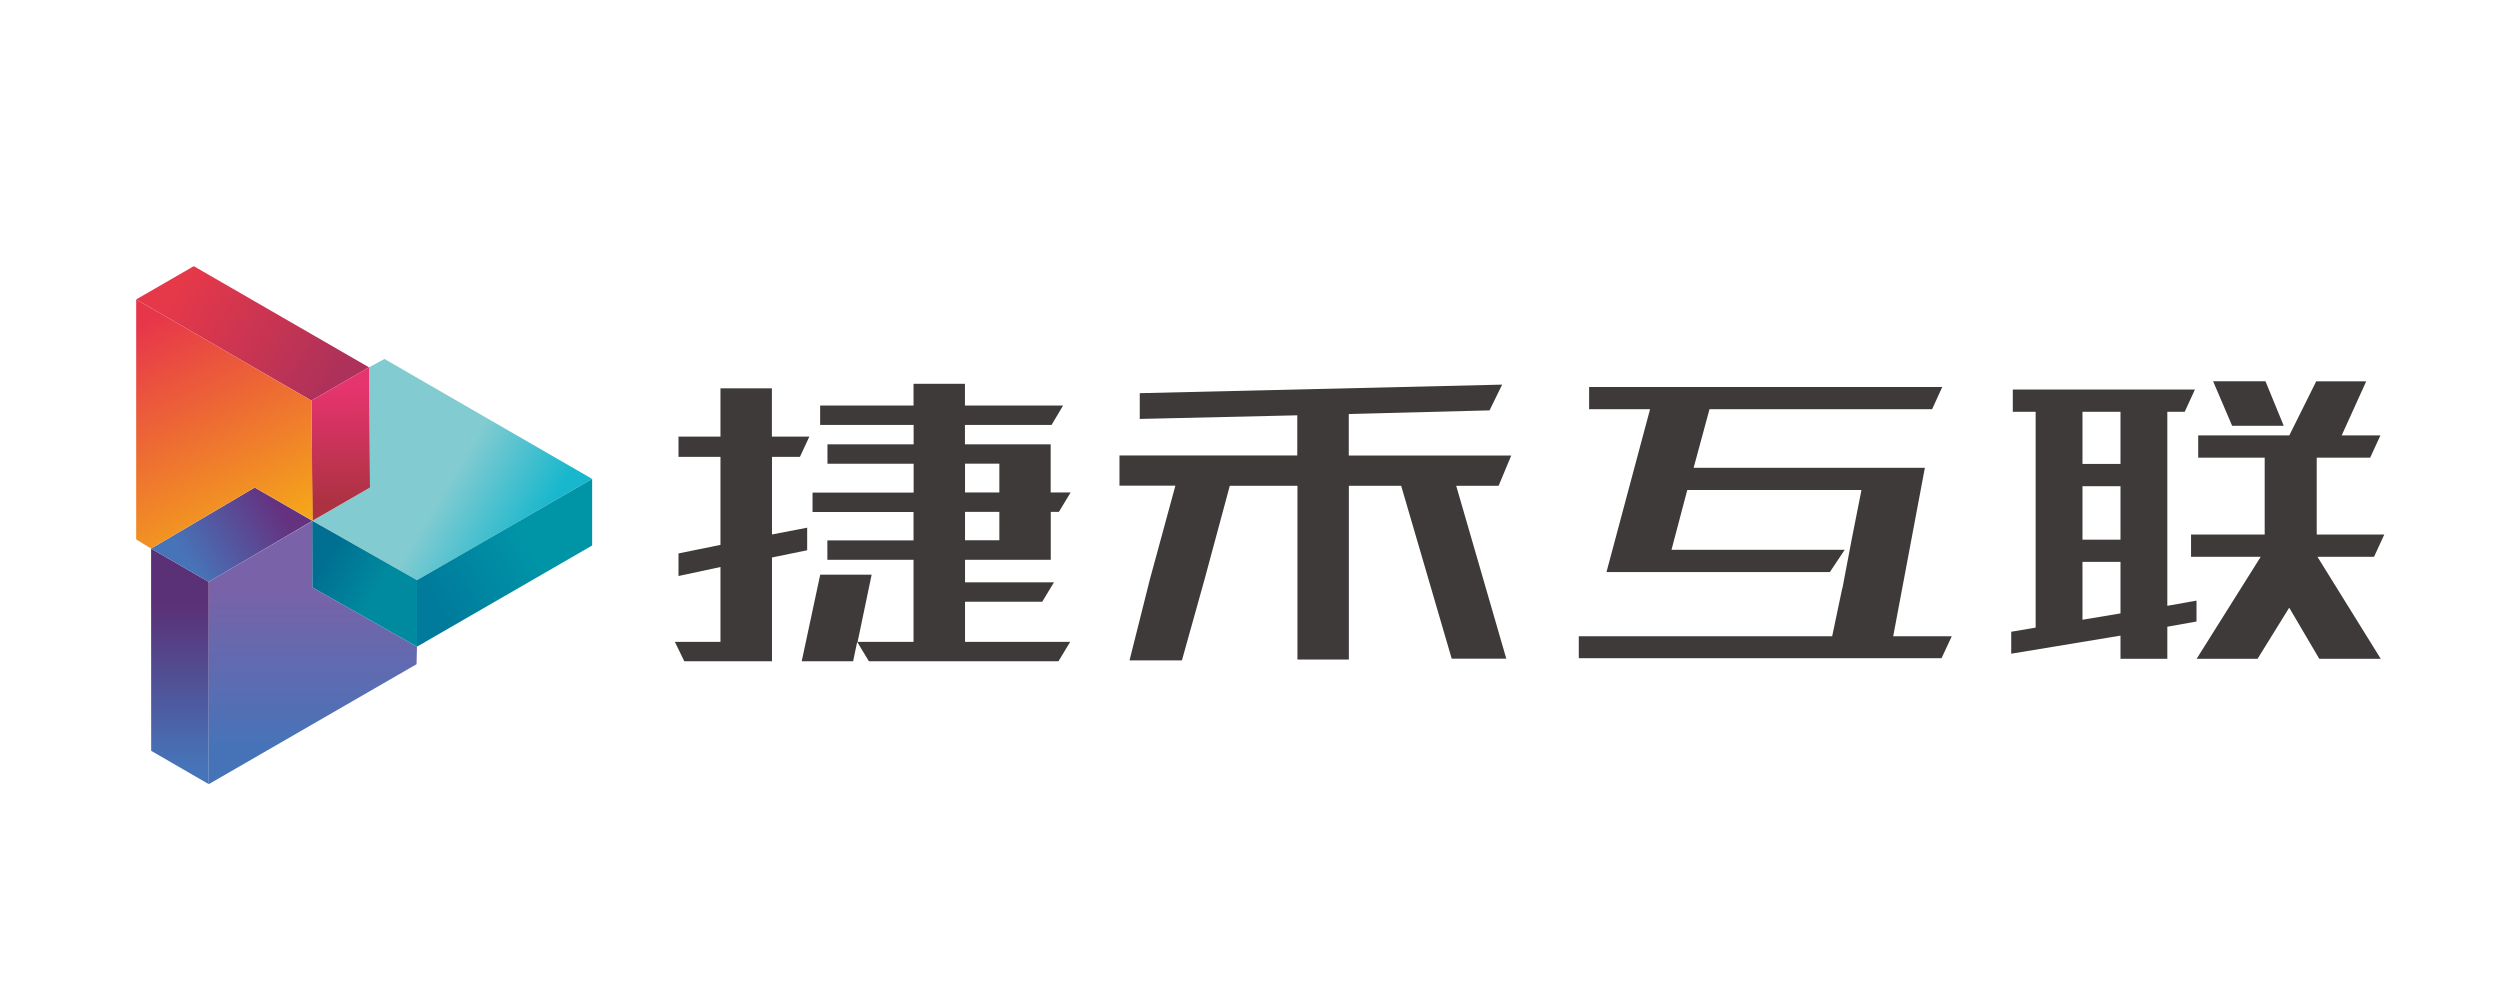 <?xml version="1.0" encoding="utf-8"?>
<!-- Generator: Adobe Illustrator 24.0.1, SVG Export Plug-In . SVG Version: 6.00 Build 0)  -->
<svg version="1.1" id="图层_1" xmlns="http://www.w3.org/2000/svg" xmlns:xlink="http://www.w3.org/1999/xlink" x="0px" y="0px"
	 viewBox="0 0 283.46 113.39" style="enable-background:new 0 0 283.46 113.39;" xml:space="preserve">
<style type="text/css">
	.st0{fill:#FFFFFF;}
	.st1{fill:url(#SVGID_1_);}
	.st2{fill:url(#SVGID_2_);}
	.st3{fill:url(#SVGID_3_);}
	.st4{fill:url(#SVGID_4_);}
	.st5{fill:url(#SVGID_5_);}
	.st6{fill:url(#SVGID_6_);}
	.st7{fill:url(#SVGID_7_);}
	.st8{fill:url(#SVGID_8_);}
	.st9{fill:url(#SVGID_9_);}
	.st10{fill:#3E3A39;}
	.st11{fill:url(#SVGID_10_);}
	.st12{fill:url(#SVGID_11_);}
	.st13{fill:url(#SVGID_12_);}
	.st14{fill:url(#SVGID_13_);}
	.st15{fill:url(#SVGID_14_);}
	.st16{fill:url(#SVGID_15_);}
	.st17{fill:url(#SVGID_16_);}
	.st18{fill:url(#SVGID_17_);}
	.st19{fill:url(#SVGID_18_);}
</style>
<g>
	<g>
		<g>
			<path class="st10" d="M77.59,74.98l-1.07-2.2h5.17v-8.49l-4.76,1.02v-2.56l4.76-0.97V51.8h-4.76v-2.3h4.76v-5.47h5.83v5.47h4.25
				l-1.07,2.3h-3.17v8.8l3.99-0.77v2.56l-3.99,0.82v11.77H77.59z M119.14,55.84h2.25l-1.33,2.2h-0.92v5.43h-9.72v2.56h10.08
				l-1.33,2.2h-8.75v4.55h11.92l-1.33,2.2H98.52l-1.33-2.2l-0.46,2.2H90.9l2.1-9.82h5.83l-1.59,7.62h6.34v-9.31h-9.77v-2.2h9.77
				v-3.22H92.13v-2.2h11.46v-3.27h-9.77v-2.2h9.77v-2.2H92.99v-2.2h10.59v-2.46h5.83v2.46h11.1v0.05l-1.28,2.15h-9.82v2.2h9.72
				V55.84z M109.42,55.84h3.89v-3.27h-3.89V55.84z M113.31,58.04h-3.89v3.22h3.89V58.04z"/>
			<path class="st10" d="M133.27,55.07h-6.34v-3.43h20.16v-4.55l-17.86,0.41v-2.92l41.09-0.97l-1.43,2.92l-15.96,0.41v4.71h18.42
				l-1.43,3.43h-4.81l5.68,19.6h-6.19l-5.73-19.6h-5.93v19.7h-5.83v-19.7h-7.67l-2.87,10.64l-2.56,9.16h-5.94l2.3-9.16L133.27,55.07
				z"/>
		</g>
	</g>
	<path class="st10" d="M245.74,71.06v3.64h-5.31v-2.63l-12.39,2.05v-2.49l2.77-0.47V46.69h-2.59v-2.52h20.65l-1.16,2.52h-1.97v22
		l3.31-0.59v2.37L245.74,71.06z M236.12,46.69v5.91h4.31v-5.91H236.12z M236.12,55.13v6.06h4.31v-6.06H236.12z M240.43,69.55v-5.84
		h-4.31v6.56L240.43,69.55z M262.76,63.13l7.18,11.57h-6.97l-3.41-5.8l-3.59,5.8h-6.91l7.27-11.57h-7.9v-2.52h8.35v-8.72h-7.54
		v-2.52h10.33l3.05-6.13h5.67l-2.78,6.13h4.39l-1.16,2.52h-6.06v8.72h7.66l-1.16,2.52H262.76z M250.93,43.23h5.94l2.07,5.05h-5.85
		L250.93,43.23z"/>
	<polyline class="st10" points="208.9,66.71 208.88,66.71 207.74,72.14 179.01,72.14 179.01,74.63 220.14,74.63 221.3,72.14 
		214.66,72.14 218.25,53.04 192.03,53.04 193.83,46.4 219.07,46.4 220.22,43.88 180.18,43.88 180.18,46.4 187.09,46.4 182.15,64.86 
		207.48,64.86 209.16,62.34 189.52,62.34 191.31,55.56 211.06,55.56 209.97,61.07 209.25,64.86 208.9,66.71 	"/>
</g>
<g>
	
		<linearGradient id="SVGID_1_" gradientUnits="userSpaceOnUse" x1="7.227609e-03" y1="119.937" x2="7.227609e-03" y2="101.133" gradientTransform="matrix(1 0 0 1 35.466 -34.896)">
		<stop  offset="0" style="stop-color:#4673B8"/>
		<stop  offset="1" style="stop-color:#7A62A8"/>
	</linearGradient>
	<polygon class="st1" points="23.66,65.97 35.46,59.05 35.42,66.6 47.28,73.32 47.23,75.31 23.67,88.91 	"/>
	
		<linearGradient id="SVGID_2_" gradientUnits="userSpaceOnUse" x1="8.737" y1="87.343" x2="24.325" y2="96.635" gradientTransform="matrix(1 0 0 1 35.466 -34.896)">
		<stop  offset="0.381" style="stop-color:#82CBD1"/>
		<stop  offset="1" style="stop-color:#18B7CD"/>
	</linearGradient>
	<polygon class="st2" points="47.28,65.78 35.46,59.05 41.95,55.28 41.84,41.65 43.59,40.7 67.14,54.3 	"/>
	
		<linearGradient id="SVGID_3_" gradientUnits="userSpaceOnUse" x1="30.873" y1="93.255" x2="14.151" y2="103.247" gradientTransform="matrix(1 0 0 1 35.466 -34.896)">
		<stop  offset="0.381" style="stop-color:#0094A7"/>
		<stop  offset="1" style="stop-color:#007B9C"/>
	</linearGradient>
	<polygon class="st3" points="67.14,61.85 47.28,73.32 47.28,65.78 67.14,54.3 	"/>
	
		<linearGradient id="SVGID_4_" gradientUnits="userSpaceOnUse" x1="2.234" y1="78.593" x2="-14.896" y2="67.445" gradientTransform="matrix(1 0 0 1 35.466 -34.896)">
		<stop  offset="0" style="stop-color:#AD315A"/>
		<stop  offset="1" style="stop-color:#E53849"/>
	</linearGradient>
	<polygon class="st4" points="21.97,30.18 41.84,41.65 35.31,45.42 15.44,33.95 	"/>
	
		<linearGradient id="SVGID_5_" gradientUnits="userSpaceOnUse" x1="-15.066" y1="121.5" x2="-15.066" y2="102.481" gradientTransform="matrix(1 0 0 1 35.466 -34.896)">
		<stop  offset="0" style="stop-color:#4773B8"/>
		<stop  offset="0.949" style="stop-color:#5A3176"/>
	</linearGradient>
	<polygon class="st5" points="17.14,85.13 17.13,62.2 23.66,65.97 23.67,88.91 	"/>
	
		<linearGradient id="SVGID_6_" gradientUnits="userSpaceOnUse" x1="-13.987" y1="98.676" x2="-3.654" y2="91.878" gradientTransform="matrix(1 0 0 1 35.466 -34.896)">
		<stop  offset="0" style="stop-color:#4773B8"/>
		<stop  offset="0.949" style="stop-color:#653280"/>
	</linearGradient>
	<polygon class="st6" points="28.88,55.28 17.13,62.2 23.66,65.97 35.42,59.05 	"/>
	
		<linearGradient id="SVGID_7_" gradientUnits="userSpaceOnUse" x1="11.073" y1="104.111" x2="1.284" y2="98.401" gradientTransform="matrix(1 0 0 1 35.466 -34.896)">
		<stop  offset="0.381" style="stop-color:#008AA0"/>
		<stop  offset="1" style="stop-color:#006F91"/>
	</linearGradient>
	<polygon class="st7" points="35.42,66.6 47.28,73.32 47.28,65.78 35.42,59.05 	"/>
	
		<linearGradient id="SVGID_8_" gradientUnits="userSpaceOnUse" x1="3.113" y1="78.877" x2="3.215" y2="91.827" gradientTransform="matrix(1 0 0 1 35.466 -34.896)">
		<stop  offset="0" style="stop-color:#E6346E"/>
		<stop  offset="1" style="stop-color:#AC3242"/>
	</linearGradient>
	<polygon class="st8" points="41.95,55.28 41.84,41.65 35.31,45.42 35.42,59.05 	"/>
	
		<linearGradient id="SVGID_9_" gradientUnits="userSpaceOnUse" x1="-5.711" y1="97.086" x2="-18.46" y2="71.192" gradientTransform="matrix(1 0 0 1 35.466 -34.896)">
		<stop  offset="0" style="stop-color:#F5AB18"/>
		<stop  offset="1" style="stop-color:#E7364A"/>
	</linearGradient>
	<polygon class="st9" points="35.31,45.42 15.44,33.95 15.44,61.16 17.13,62.2 28.88,55.28 35.46,59.05 	"/>
</g>
</svg>
